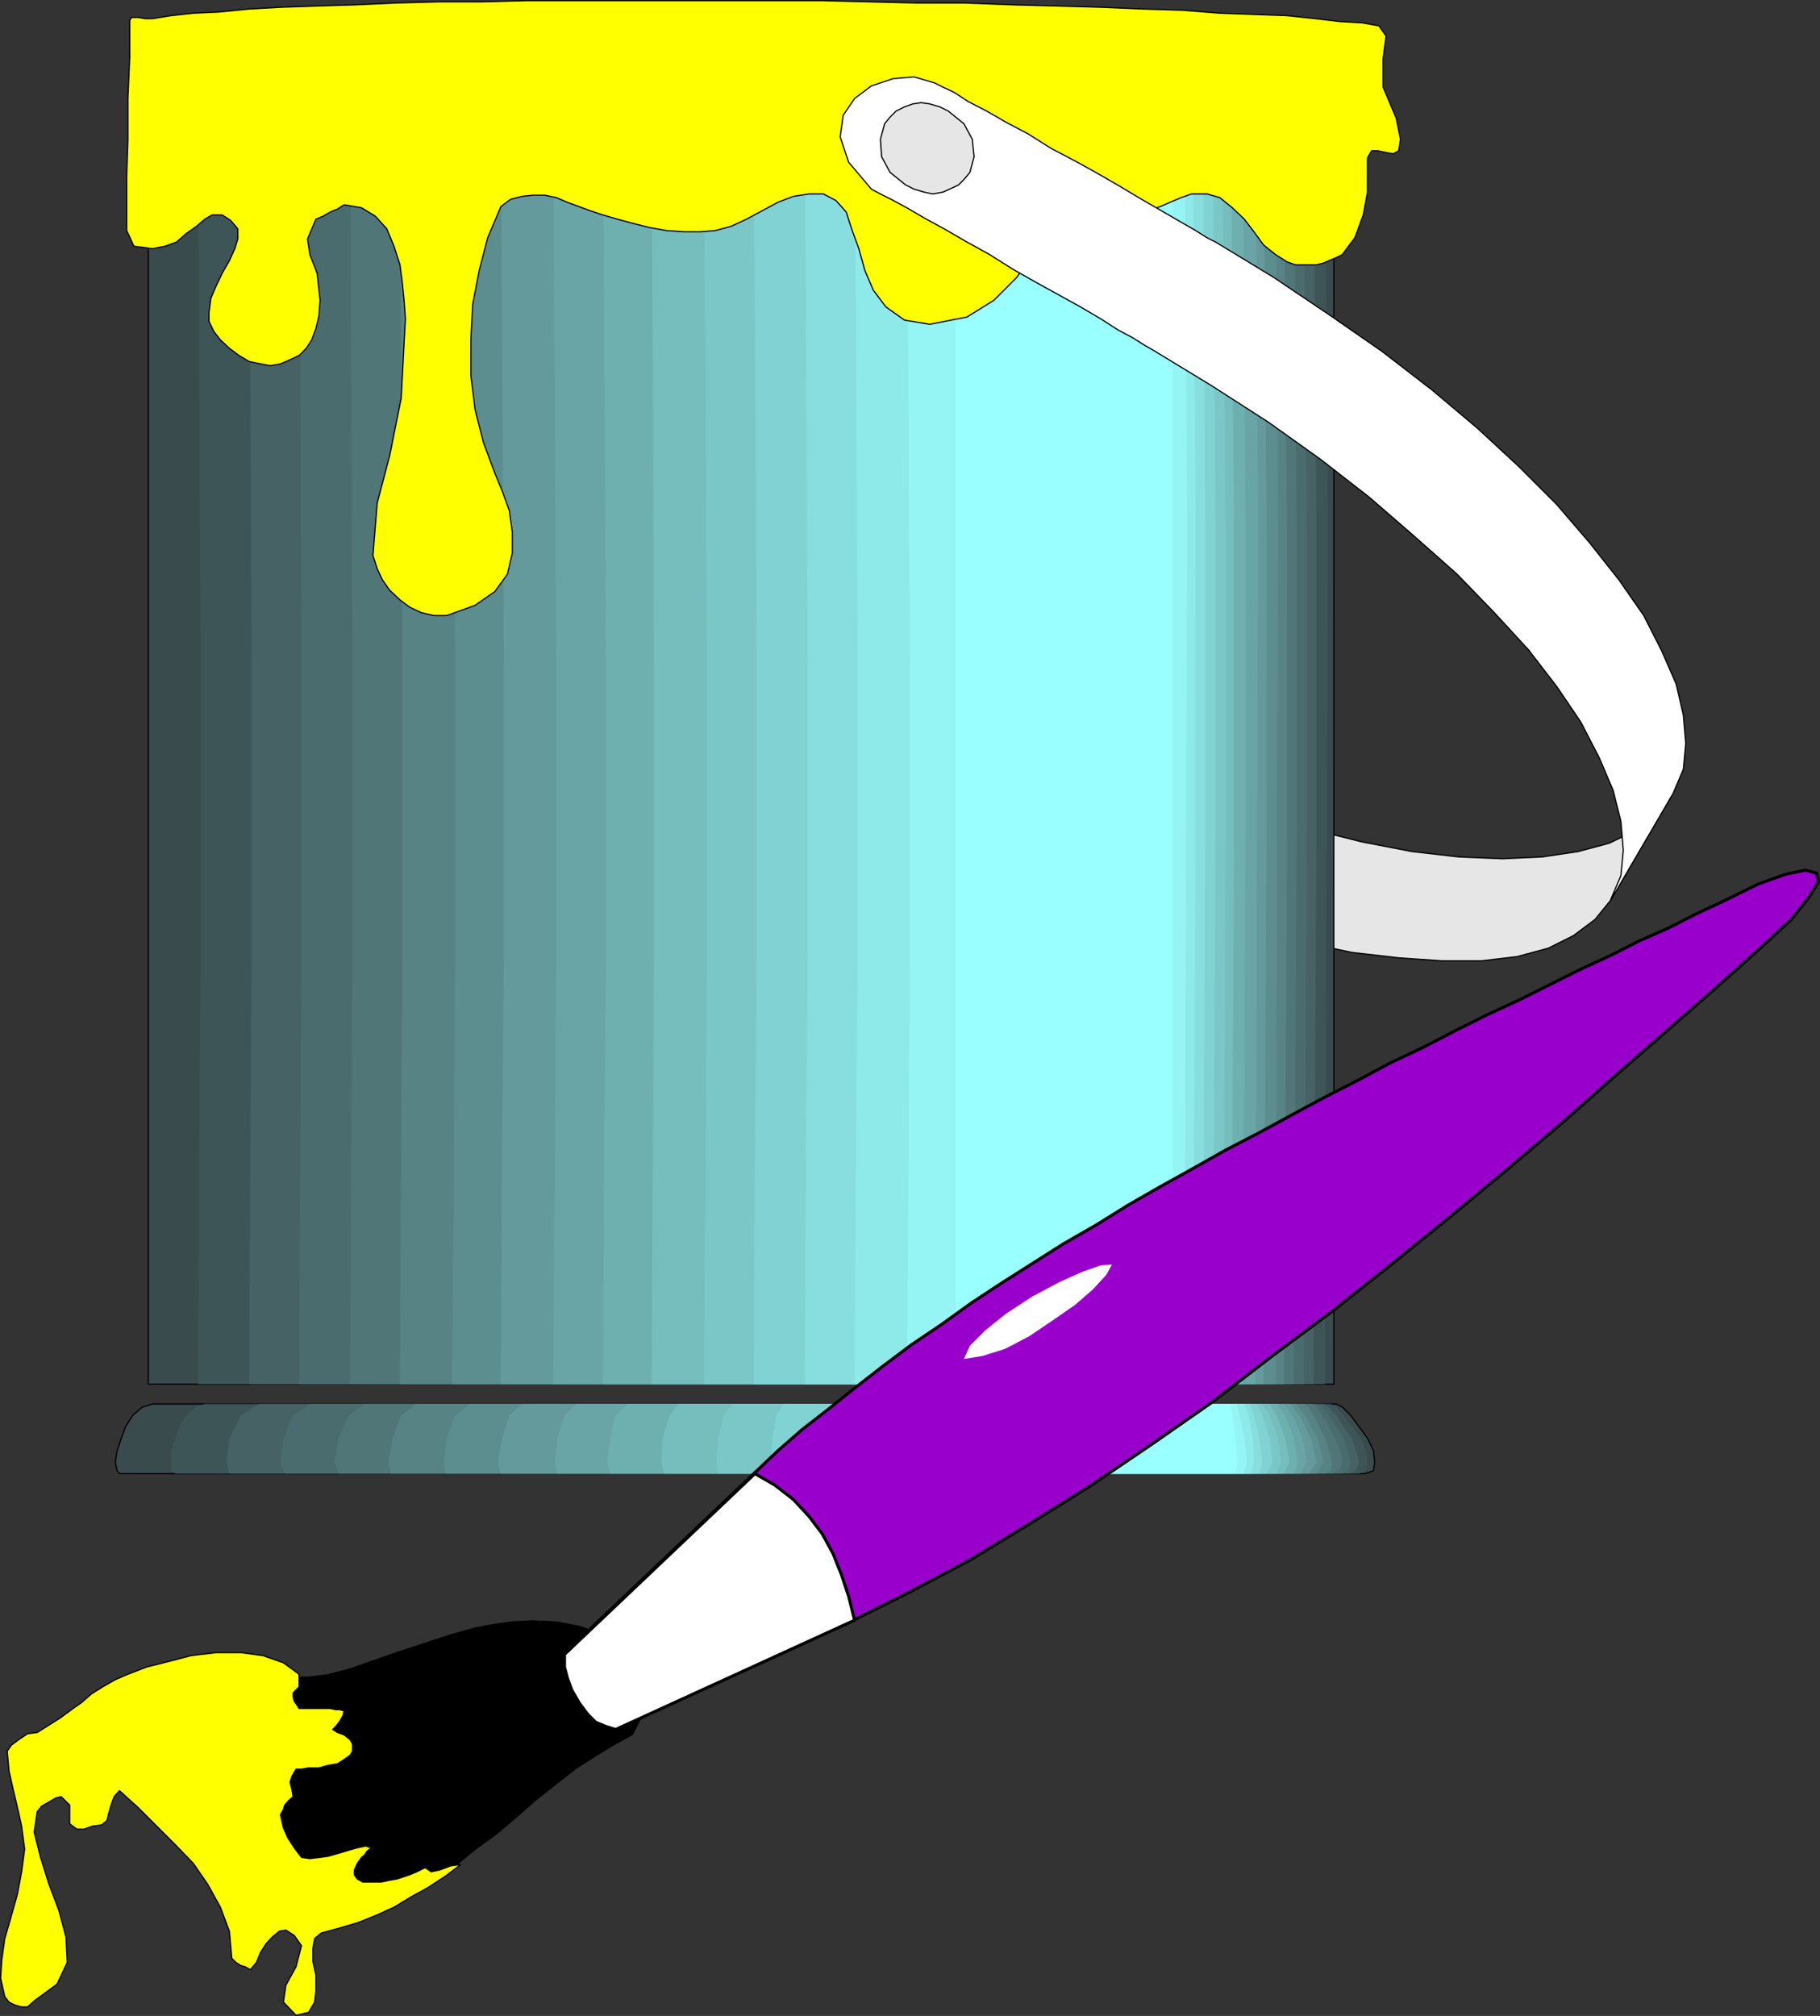 <?xml version="1.0" encoding="UTF-8" standalone="no"?>
<svg
   version="1.0"
   width="129.574mm"
   height="143.512mm"
   id="svg52"
   sodipodi:docname="Paintbrush &amp; Can 02.wmf"
   xmlns:inkscape="http://www.inkscape.org/namespaces/inkscape"
   xmlns:sodipodi="http://sodipodi.sourceforge.net/DTD/sodipodi-0.dtd"
   xmlns="http://www.w3.org/2000/svg"
   xmlns:svg="http://www.w3.org/2000/svg">
  <rect width="100%" height="100%" fill="#333333" stroke="none"/>
  <sodipodi:namedview
     id="namedview52"
     pagecolor="#ffffff"
     bordercolor="#000000"
     borderopacity="0.25"
     inkscape:showpageshadow="2"
     inkscape:pageopacity="0.0"
     inkscape:pagecheckerboard="0"
     inkscape:deskcolor="#d1d1d1"
     inkscape:document-units="mm" />
  <defs
     id="defs1">
    <pattern
       id="WMFhbasepattern"
       patternUnits="userSpaceOnUse"
       width="6"
       height="6"
       x="0"
       y="0" />
  </defs>
  <path
     style="fill:#e6e6e6;fill-opacity:1;fill-rule:evenodd;stroke:none"
     d="m 219.614,193.567 2.747,1.939 3.07,1.939 2.909,1.777 3.07,1.939 3.07,1.939 3.07,2.262 3.07,1.616 3.07,1.939 15.998,8.725 16.16,8.402 15.675,7.271 15.675,6.463 14.867,5.332 14.544,4.686 14.221,3.716 12.928,2.747 12.605,1.454 11.635,0.808 h 10.666 l 9.534,-1.131 8.403,-2.262 6.787,-3.393 5.818,-4.363 4.202,-5.17 16.806,-28.76 -4.202,5.332 -5.656,4.524 -7.272,3.555 -8.403,2.262 -9.696,1.454 -10.666,0.485 -11.797,-0.485 -12.605,-1.454 -13.413,-2.585 -14.221,-3.555 -14.544,-4.201 -15.19,-5.332 -15.675,-6.14 -16.16,-7.271 -15.998,-8.079 -15.998,-8.725 -3.232,-1.939 -2.909,-1.939 -3.07,-1.939 -3.07,-1.777 -3.07,-1.939 -3.07,-2.262 -3.07,-1.939 -2.747,-1.939 -14.867,26.014 z"
     id="path1" />
  <path
     style="fill:none;stroke:#000000;stroke-width:0.323px;stroke-linecap:round;stroke-linejoin:round;stroke-miterlimit:4;stroke-dasharray:none;stroke-opacity:1"
     d="m 219.614,193.567 2.747,1.939 3.07,1.939 2.909,1.777 3.07,1.939 3.07,1.939 3.07,2.262 3.07,1.616 3.07,1.939 15.998,8.725 16.16,8.402 15.675,7.271 15.675,6.463 14.867,5.332 14.544,4.686 14.221,3.716 12.928,2.747 12.605,1.454 11.635,0.808 h 10.666 l 9.534,-1.131 8.403,-2.262 6.787,-3.393 5.818,-4.363 4.202,-5.17 16.806,-28.76 -4.202,5.332 -5.656,4.524 -7.272,3.555 -8.403,2.262 -9.696,1.454 -10.666,0.485 -11.797,-0.485 -12.605,-1.454 -13.413,-2.585 -14.221,-3.555 -14.544,-4.201 -15.19,-5.332 -15.675,-6.14 -16.16,-7.271 -15.998,-8.079 -15.998,-8.725 -3.232,-1.939 -2.909,-1.939 -3.07,-1.939 -3.07,-1.777 -3.07,-1.939 -3.07,-2.262 -3.07,-1.939 -2.747,-1.939 -14.867,26.014 v 0"
     id="path2" />
  <path
     style="fill:#394b4d;fill-opacity:1;fill-rule:evenodd;stroke:none"
     d="M 358.752,372.43 H 39.915 V 28.276 H 358.913 v 344.154 0 z"
     id="path3" />
  <path
     style="fill:none;stroke:#000000;stroke-width:0.323px;stroke-linecap:round;stroke-linejoin:round;stroke-miterlimit:4;stroke-dasharray:none;stroke-opacity:1"
     d="M 358.752,372.43 H 39.915 V 28.276 H 358.913 v 344.154 0"
     id="path4" />
  <path
     style="fill:#3e5557;fill-opacity:1;fill-rule:evenodd;stroke:none"
     d="m 53.328,28.276 h 9.05 8.403 7.757 7.272 6.787 6.141 6.141 5.656 5.494 5.333 5.333 5.333 5.333 5.818 5.656 6.141 6.464 6.949 7.595 8.08 8.726 10.019 10.342 10.989 12.766 13.251 14.544 15.675 16.968 18.261 19.554 21.331 l 0.485,64.63 0.323,50.25 -0.323,78.687 -0.485,150.588 h -9.211 -7.918 -8.08 -6.949 -6.787 -6.141 -5.656 -5.818 -5.333 -5.333 -5.01 -5.333 -5.333 -5.818 -5.656 -6.141 -6.464 -6.949 -7.595 -8.08 -9.211 -9.534 H 197.798 186.325 174.205 160.792 145.763 130.088 112.958 94.536 74.659 53.328 l 0.323,-64.63 0.323,-50.088 v -78.687 z"
     id="path5" />
  <path
     style="fill:#466264;fill-opacity:1;fill-rule:evenodd;stroke:none"
     d="m 67.064,28.276 h 8.726 8.08 7.272 6.949 5.979 6.141 5.818 5.333 4.848 5.494 4.848 5.01 5.01 5.333 5.333 6.141 6.141 6.464 6.949 8.08 7.918 9.211 9.858 10.827 11.474 12.605 13.736 15.029 15.998 17.13 18.746 19.877 l 0.485,64.63 0.323,50.25 v 78.687 l -0.808,150.588 h -8.403 -7.918 -7.272 -6.626 -6.464 -5.656 -5.333 -5.494 -5.333 -4.848 -4.686 -5.01 -5.333 -5.01 -5.656 -5.656 -6.141 -6.626 -7.272 -7.595 -8.403 -9.211 -9.534 -11.15 -11.474 -12.928 -13.736 -15.029 -15.998 -17.614 -18.746 -20.2 l 0.323,-64.63 0.323,-50.088 v -78.687 z"
     id="path6" />
  <path
     style="fill:#4b6c6e;fill-opacity:1;fill-rule:evenodd;stroke:none"
     d="m 80.477,28.276 h 7.918 7.757 6.787 6.626 5.979 5.818 5.333 5.01 4.848 4.686 5.01 4.525 5.01 5.01 4.848 5.818 5.656 6.141 6.949 7.272 7.595 8.888 9.05 10.019 10.989 11.958 12.928 13.898 15.19 16.483 17.614 18.746 l 0.323,64.63 0.485,50.25 v 78.687 l -0.808,150.588 h -8.08 -7.272 -6.787 -6.626 -5.656 -5.818 -4.848 -5.01 -5.01 -4.525 -4.686 -4.848 -4.686 -5.01 -5.333 -5.333 -5.818 -5.979 -6.949 -7.272 -7.918 -8.565 -9.534 -9.858 H 188.264 176.467 163.054 149.318 133.966 117.483 99.545 80.477 l 0.323,-64.63 0.323,-50.088 v -78.687 z"
     id="path7" />
  <path
     style="fill:#507678;fill-opacity:1;fill-rule:evenodd;stroke:none"
     d="m 94.213,28.276 h 7.595 6.949 6.464 6.141 5.818 5.171 5.01 4.686 4.525 4.686 4.04 4.686 4.525 4.686 5.01 4.848 5.333 6.141 6.141 6.949 7.11 8.565 8.403 9.534 10.342 11.474 11.797 13.413 14.221 15.19 16.483 17.938 l 0.485,64.63 0.323,50.25 v 78.687 l -0.808,150.588 h -7.595 -6.949 -6.464 -5.656 -5.818 -5.01 -4.848 -4.686 -4.525 -4.202 -4.525 -4.363 -4.525 -4.525 -5.01 -5.01 -5.333 -6.141 -6.141 -6.949 -7.595 -8.08 -8.726 -9.534 -10.342 -11.15 -12.12 -13.413 -14.544 -15.352 -16.806 -17.938 l 0.323,-64.63 0.323,-50.088 v -78.687 z"
     id="path8" />
  <path
     style="fill:#588385;fill-opacity:1;fill-rule:evenodd;stroke:none"
     d="m 107.625,28.276 h 13.736 11.797 10.342 9.211 8.403 8.403 8.403 9.534 10.827 12.12 14.544 16.806 20.362 23.755 27.472 32.158 l 0.323,64.63 0.485,50.25 v 78.687 l -0.808,150.588 h -13.413 -11.797 -10.019 -8.726 -8.565 -7.918 -8.888 -9.05 -10.827 -12.282 -14.382 -17.291 -20.2 -24.24 -27.795 -32.482 l 0.323,-64.63 0.323,-50.088 v -78.687 l -0.646,-150.749 z"
     id="path9" />
  <path
     style="fill:#5c8d8f;fill-opacity:1;fill-rule:evenodd;stroke:none"
     d="m 121.685,28.276 h 13.09 10.666 9.534 8.726 7.757 7.918 7.757 8.888 9.858 11.474 13.413 15.998 18.746 21.816 26.018 29.896 l 0.323,64.63 0.323,50.25 -0.323,78.687 -0.323,150.588 h -12.605 -10.827 -9.534 -8.08 -8.08 -7.595 -8.08 -8.726 -9.534 -11.797 -13.413 -16.16 -18.746 -22.139 -26.018 -30.219 l 0.485,-64.63 0.323,-50.088 v -78.687 z"
     id="path10" />
  <path
     style="fill:#649a9c;fill-opacity:1;fill-rule:evenodd;stroke:none"
     d="m 134.774,28.276 h 11.797 10.342 8.726 8.08 7.272 7.272 7.757 7.918 9.211 10.342 12.605 14.544 17.614 20.2 24.078 27.472 l 0.485,64.63 0.323,50.25 v 78.687 l -0.808,150.588 h -11.797 -10.019 -8.242 -7.757 -7.272 -7.11 -7.434 -7.918 -9.211 -10.666 -12.766 -14.382 -17.614 -20.685 -24.563 -27.795 l 0.323,-64.63 0.485,-50.088 v -78.687 z"
     id="path11" />
  <path
     style="fill:#69a4a6;fill-opacity:1;fill-rule:evenodd;stroke:none"
     d="m 148.833,28.276 h 11.15 9.211 7.918 7.272 6.949 6.464 6.949 7.272 8.403 9.858 11.474 13.413 15.998 19.23 21.816 25.533 l 0.485,64.63 0.323,50.25 -0.323,78.687 -0.485,150.588 h -10.666 -9.211 -7.918 -7.434 -6.302 -6.949 -6.464 -7.757 -8.403 -9.534 -11.474 -13.736 -16.16 -19.069 -22.139 -25.694 l 0.485,-64.63 0.323,-50.088 v -78.687 z"
     id="path12" />
  <path
     style="fill:#6eb0b0;fill-opacity:1;fill-rule:evenodd;stroke:none"
     d="m 162.246,28.276 h 10.019 8.403 7.595 6.464 6.141 6.141 6.464 6.949 7.595 8.888 10.181 12.605 14.706 16.806 19.877 23.27 l 0.485,64.63 0.323,50.25 v 78.687 l -0.808,150.588 h -10.019 -7.918 -7.272 -6.626 -5.979 -5.818 -6.141 -6.787 -7.757 -9.05 -10.342 -12.605 -14.544 -17.291 -20.2 -23.755 l 0.323,-64.63 0.485,-50.088 v -78.687 l -0.808,-150.749 z"
     id="path13" />
  <path
     style="fill:#76bdbd;fill-opacity:1;fill-rule:evenodd;stroke:none"
     d="m 175.174,28.276 h 9.211 8.08 6.464 6.141 5.656 5.494 5.656 6.141 7.272 8.08 9.211 10.989 13.413 15.352 17.938 21.008 l 0.323,64.63 0.485,50.25 v 78.687 l -0.808,150.588 h -8.726 -7.757 -6.141 -6.141 -5.171 -5.494 -5.333 -6.141 -6.787 -8.08 -9.534 -11.474 -13.413 -15.675 -18.746 -21.331 l 0.323,-64.63 0.323,-50.088 v -78.687 L 175.336,28.276 v 0 z"
     id="path14" />
  <path
     style="fill:#7bc7c7;fill-opacity:1;fill-rule:evenodd;stroke:none"
     d="m 189.395,28.276 h 8.08 6.787 6.141 5.333 5.01 5.01 5.01 5.656 6.141 7.272 8.403 10.019 11.797 13.736 16.483 18.746 l 0.323,64.63 0.485,50.25 v 78.687 l -0.808,150.588 h -8.08 -6.464 -6.141 -4.848 -5.01 -5.01 -5.01 -5.333 -6.141 -7.272 -8.403 -10.342 -11.797 -14.221 -16.483 -19.069 l 0.485,-64.63 0.323,-50.088 v -78.687 z"
     id="path15" />
  <path
     style="fill:#81d2d2;fill-opacity:1;fill-rule:evenodd;stroke:none"
     d="m 202.808,28.276 h 7.272 6.141 5.333 4.848 4.363 4.525 4.525 4.686 5.656 6.626 7.272 8.726 10.342 12.282 14.544 16.322 l 0.485,64.63 0.323,50.25 v 78.687 l -0.808,150.588 h -6.787 -5.818 -5.333 -4.202 -4.525 -4.202 -4.202 -5.01 -5.333 -6.464 -7.757 -9.211 -10.342 -12.605 -14.382 -17.291 l 0.323,-64.63 0.485,-50.088 v -78.687 l -0.808,-150.749 z"
     id="path16" />
  <path
     style="fill:#88dede;fill-opacity:1;fill-rule:evenodd;stroke:none"
     d="m 216.544,28.276 h 6.141 5.333 4.686 4.202 3.717 3.878 3.878 4.202 4.848 5.333 6.626 7.595 9.211 10.666 12.282 14.544 l 0.323,64.63 0.323,50.25 v 78.687 l -0.646,150.588 h -6.141 -5.01 -4.525 -3.878 -3.878 -3.394 -3.878 -4.202 -4.848 -5.494 -6.464 -7.918 -9.211 -10.827 -12.605 -14.867 l 0.323,-64.63 0.485,-50.088 v -78.687 z"
     id="path17" />
  <path
     style="fill:#8ee9e9;fill-opacity:1;fill-rule:evenodd;stroke:none"
     d="m 229.957,28.276 h 5.333 4.525 4.202 3.555 3.394 3.07 3.394 3.878 3.878 4.525 5.656 6.626 7.272 9.211 10.181 12.282 l 0.485,64.63 0.323,50.25 v 78.687 l -0.808,150.588 h -5.01 -4.04 -3.878 -3.555 -2.909 -3.07 -3.555 -3.394 -4.202 -4.525 -5.818 -6.464 -8.08 -9.211 -10.666 -12.605 l 0.323,-64.63 0.485,-50.088 v -78.687 l -0.808,-150.749 z"
     id="path18" />
  <path
     style="fill:#95f5f5;fill-opacity:1;fill-rule:evenodd;stroke:none"
     d="m 244.016,28.276 h 4.363 3.717 3.394 2.747 2.747 2.586 2.747 3.07 3.394 3.878 4.525 5.333 6.141 7.272 8.726 10.019 l 0.485,64.63 0.323,50.25 -0.323,78.687 -0.485,150.588 h -4.202 -3.394 -3.07 -2.747 -2.747 -2.586 -2.262 -3.07 -3.394 -3.878 -4.525 -5.494 -6.464 -7.595 -8.888 -10.342 l 0.485,-64.63 0.323,-50.088 v -78.687 z"
     id="path19" />
  <path
     style="fill:#99ffff;fill-opacity:1;fill-rule:evenodd;stroke:none"
     d="M 315.604,373.238 H 257.105 V 28.276 h 58.499 V 373.238 Z"
     id="path20" />
  <path
     style="fill:#394b4d;fill-opacity:1;fill-rule:evenodd;stroke:none"
     d="M 41.046,377.762 H 359.56 l 1.616,0.808 2.262,2.262 2.262,3.07 2.262,3.07 1.616,3.393 0.323,3.07 -0.323,2.262 -2.262,0.808 H 32.158 l -0.646,-0.808 -0.485,-2.262 0.485,-3.07 1.131,-3.393 1.131,-3.07 1.939,-3.07 2.586,-2.262 z"
     id="path21" />
  <path
     style="fill:none;stroke:#000000;stroke-width:0.323px;stroke-linecap:round;stroke-linejoin:round;stroke-miterlimit:4;stroke-dasharray:none;stroke-opacity:1"
     d="M 41.046,377.762 H 359.56 l 1.616,0.808 2.262,2.262 2.262,3.07 2.262,3.07 1.616,3.393 0.323,3.07 -0.323,2.262 -2.262,0.808 H 32.158 l -0.646,-0.808 -0.485,-2.262 0.485,-3.07 1.131,-3.393 1.131,-3.07 1.939,-3.07 2.586,-2.262 2.747,-0.808 v 0"
     id="path22" />
  <path
     style="fill:#3e5557;fill-opacity:1;fill-rule:evenodd;stroke:none"
     d="m 55.106,377.762 h 9.211 8.403 7.757 7.11 6.949 6.141 6.141 5.656 5.494 5.333 5.333 5.333 5.333 5.818 5.656 6.141 6.464 7.272 7.272 8.403 8.726 9.696 10.342 10.989 12.605 13.09 14.544 15.675 16.806 18.422 19.877 21.008 l 1.454,0.808 1.939,2.262 2.262,3.07 2.424,3.07 1.454,3.393 0.323,3.07 -0.323,2.262 -1.939,0.808 h -9.534 -8.888 -7.918 -7.757 -6.787 -6.626 -5.979 -6.141 -5.333 -5.818 -5.333 -5.656 -5.818 -5.656 -6.141 -6.626 -6.787 -7.272 -7.595 -8.888 -9.05 H 209.757 198.929 186.648 173.72 159.984 144.309 127.825 109.888 90.334 69.65 47.187 l -1.131,-0.808 v -2.262 -3.07 l 1.131,-3.393 1.131,-3.07 1.778,-3.07 2.424,-2.262 z"
     id="path23" />
  <path
     style="fill:#466264;fill-opacity:1;fill-rule:evenodd;stroke:none"
     d="m 69.65,377.762 h 8.888 7.595 7.757 6.787 6.141 6.141 5.333 5.656 5.01 5.01 5.01 5.333 5.01 5.333 5.333 6.141 6.141 6.464 7.272 7.595 8.403 8.726 10.019 10.666 11.635 12.443 13.898 14.867 15.998 17.291 18.746 19.877 l 1.454,0.808 1.939,2.262 1.939,3.07 2.262,3.07 1.131,3.393 0.808,3.07 -0.808,2.262 -1.939,0.808 h -8.726 -8.403 -7.595 -6.949 -6.464 -6.141 -6.141 -5.333 -5.333 -5.333 -5.01 -5.333 -5.333 -5.494 -5.656 -6.141 -6.464 -6.949 -7.595 -8.08 -8.726 -9.534 H 205.878 194.405 182.123 168.71 154.166 138.168 121.361 102.939 83.062 61.731 l -0.808,-3.07 0.808,-6.463 3.07,-6.14 z"
     id="path24" />
  <path
     style="fill:#4b6c6e;fill-opacity:1;fill-rule:evenodd;stroke:none"
     d="m 83.386,377.762 h 8.08 7.757 6.787 6.464 6.141 5.818 5.333 5.01 4.848 4.686 5.01 4.525 5.01 4.848 5.01 5.818 5.656 6.141 6.949 7.272 7.918 8.403 9.211 10.342 10.666 12.282 12.605 14.221 15.352 15.998 17.614 19.069 l 1.454,0.808 1.939,2.262 1.939,3.07 1.939,3.07 1.131,3.393 0.808,3.07 -0.485,2.262 -1.778,0.808 h -8.403 -8.08 -7.272 -6.464 -6.141 -6.141 -5.333 -5.333 -5.01 -5.01 -5.01 -4.848 -5.01 -5.333 -5.333 -5.818 -6.141 -6.464 -6.949 -7.595 -8.403 -9.211 -9.534 H 201.677 189.88 177.113 163.377 148.833 132.835 115.221 96.798 76.598 l -1.131,-3.07 0.808,-6.463 2.586,-6.14 z"
     id="path25" />
  <path
     style="fill:#507678;fill-opacity:1;fill-rule:evenodd;stroke:none"
     d="m 98.091,377.762 h 7.595 7.272 6.464 5.818 5.656 5.333 5.01 5.01 4.525 4.202 4.525 4.686 4.525 4.686 4.848 5.01 5.818 5.656 6.464 6.949 7.272 8.08 8.726 9.534 10.342 11.474 11.797 13.413 14.221 15.675 16.483 17.938 l 1.131,0.808 1.454,2.262 1.939,3.07 1.616,3.07 1.454,3.393 0.485,3.07 -0.808,2.262 -1.939,0.808 h -7.918 -7.272 -6.949 -6.141 -5.818 -5.171 -5.494 -5.01 -4.525 -4.525 -4.686 -4.525 -5.01 -4.525 -5.494 -5.333 -5.656 -6.141 -6.464 -7.272 -7.595 -8.888 -9.211 -9.858 -11.15 -11.797 -13.09 -13.736 -15.352 -15.998 -17.614 -19.069 l -1.131,-3.07 1.131,-6.463 2.747,-6.14 z"
     id="path26" />
  <path
     style="fill:#588385;fill-opacity:1;fill-rule:evenodd;stroke:none"
     d="m 111.827,377.762 h 13.736 11.797 10.342 9.211 8.726 8.565 8.403 9.534 10.666 12.282 14.544 17.13 20.362 23.594 27.957 32.158 l 1.131,0.808 1.454,2.262 1.616,3.07 1.454,3.07 1.131,3.393 0.808,3.07 -0.323,2.262 -1.616,0.808 h -7.595 -6.949 -5.979 -6.141 -5.494 -5.171 -4.686 -4.525 -4.686 -4.202 -4.525 -4.202 -4.525 -4.686 -4.686 -4.848 -5.818 -5.656 -6.141 -6.949 -7.272 -7.918 -8.403 -9.696 -10.181 -11.15 -12.282 -12.928 -14.221 -15.352 -16.806 -17.614 l -0.646,-3.07 1.131,-6.463 2.262,-6.14 z"
     id="path27" />
  <path
     style="fill:#5c8d8f;fill-opacity:1;fill-rule:evenodd;stroke:none"
     d="m 126.209,377.762 h 13.09 11.15 9.534 8.403 8.08 7.595 8.08 8.726 9.858 11.958 13.413 15.998 18.746 22.139 25.694 30.219 l 2.262,3.07 3.394,6.14 1.616,6.463 -1.939,3.07 h -13.413 -11.474 -9.858 -8.888 -8.403 -8.08 -8.242 -9.211 -10.342 -12.282 -14.221 -17.13 -19.877 -23.432 -27.472 -31.997 l -0.485,-3.07 0.808,-6.463 2.262,-6.14 z"
     id="path28" />
  <path
     style="fill:#649a9c;fill-opacity:1;fill-rule:evenodd;stroke:none"
     d="m 140.43,377.762 h 11.797 10.342 9.211 8.08 7.272 7.272 7.595 8.08 9.534 10.666 12.282 14.867 17.614 20.362 24.078 27.795 l 2.424,3.07 3.07,6.14 1.454,6.463 -1.939,3.07 h -12.282 -10.666 -9.05 -8.08 -7.757 -7.595 -7.595 -8.888 -9.534 -11.474 -12.928 -15.675 -18.746 -21.816 -25.694 -29.734 l -0.808,-3.07 1.131,-6.463 1.939,-6.14 z"
     id="path29" />
  <path
     style="fill:#69a4a6;fill-opacity:1;fill-rule:evenodd;stroke:none"
     d="m 154.974,377.762 h 11.15 9.534 8.08 7.272 6.787 6.949 6.949 7.595 8.403 9.858 11.474 13.736 16.16 18.746 22.139 25.694 l 2.262,3.07 2.747,6.14 1.131,6.463 -1.616,3.07 h -11.474 -9.534 -8.403 -7.595 -7.272 -6.949 -6.949 -7.918 -8.888 -10.342 -12.12 -14.544 -17.291 -19.877 -23.755 -27.149 l -0.646,-3.07 0.646,-6.463 1.939,-6.14 3.07,-3.07 z"
     id="path30" />
  <path
     style="fill:#6eb0b0;fill-opacity:1;fill-rule:evenodd;stroke:none"
     d="m 168.71,377.762 h 10.019 8.726 7.595 6.626 6.464 6.141 6.141 7.272 7.595 9.211 10.342 12.605 14.867 17.291 20.2 23.755 l 2.262,3.07 2.262,6.14 1.131,6.463 -1.131,3.07 h -10.666 -8.726 -8.08 -6.949 -6.464 -6.464 -6.626 -7.272 -7.918 -9.534 -11.15 -13.413 -15.675 -18.422 -21.654 -24.886 l -0.808,-3.07 0.808,-6.463 1.454,-6.14 3.07,-3.07 z"
     id="path31" />
  <path
     style="fill:#76bdbd;fill-opacity:1;fill-rule:evenodd;stroke:none"
     d="m 182.608,377.762 h 9.05 8.08 6.949 5.979 5.818 5.656 5.818 6.464 6.949 8.403 9.534 11.474 13.413 15.675 18.422 21.331 l 1.939,3.07 2.262,6.14 1.131,6.463 -1.454,3.07 h -9.534 -8.08 -6.949 -6.464 -5.818 -5.656 -6.141 -6.464 -7.272 -8.726 -10.019 -12.282 -14.059 -16.806 -19.554 -22.947 l -0.808,-3.07 0.323,-6.463 1.939,-6.14 z"
     id="path32" />
  <path
     style="fill:#7bc7c7;fill-opacity:1;fill-rule:evenodd;stroke:none"
     d="m 196.99,377.762 h 8.565 6.787 6.141 5.656 5.01 5.01 5.333 5.818 6.141 7.595 8.403 10.342 12.282 14.059 16.483 19.069 l 1.939,3.07 2.262,6.14 0.808,6.463 -1.131,3.07 h -8.726 -7.272 -6.626 -5.333 -5.333 -5.333 -5.333 -5.818 -6.949 -7.595 -9.211 -10.666 -12.928 -15.029 -17.453 -20.685 l -0.485,-3.07 0.485,-6.463 1.454,-6.14 z"
     id="path33" />
  <path
     style="fill:#81d2d2;fill-opacity:1;fill-rule:evenodd;stroke:none"
     d="m 210.726,377.762 h 7.272 6.626 5.333 5.01 4.848 4.202 5.01 5.01 5.656 6.626 7.595 9.211 10.666 12.605 14.544 17.291 l 1.454,3.07 1.939,6.14 0.808,6.463 -1.616,3.07 h -7.595 -6.141 -5.656 -5.01 -4.525 -4.686 -4.686 -5.171 -5.818 -7.272 -8.08 -9.534 -11.474 -13.413 -15.675 -18.261 l -0.485,-3.07 0.485,-6.463 1.131,-6.14 z"
     id="path34" />
  <path
     style="fill:#88dede;fill-opacity:1;fill-rule:evenodd;stroke:none"
     d="m 225.27,377.762 h 6.626 5.333 4.848 4.363 4.202 3.717 4.363 4.04 5.01 5.818 6.787 8.08 9.211 10.989 12.766 14.867 l 1.131,3.07 1.454,6.14 0.808,6.463 -0.808,3.07 h -6.464 -5.656 -5.01 -4.525 -3.878 -4.202 -4.202 -4.686 -4.848 -6.141 -7.272 -8.403 -10.019 -11.474 -13.736 -15.998 l -0.485,-3.07 0.808,-6.463 1.131,-6.14 1.616,-3.07 v 0 z"
     id="path35" />
  <path
     style="fill:#8ee9e9;fill-opacity:1;fill-rule:evenodd;stroke:none"
     d="m 239.491,377.762 h 5.818 4.525 4.202 3.394 3.878 3.07 3.394 3.878 4.525 4.686 5.979 6.626 8.08 9.534 10.989 12.766 l 1.131,3.07 1.131,6.14 0.323,6.463 -0.808,3.07 h -5.656 -4.686 -4.202 -3.878 -3.394 -3.394 -3.394 -4.202 -4.202 -5.494 -5.656 -7.272 -8.403 -10.019 -11.797 -13.413 l -0.323,-3.07 0.323,-6.463 0.808,-6.14 z"
     id="path36" />
  <path
     style="fill:#95f5f5;fill-opacity:1;fill-rule:evenodd;stroke:none"
     d="m 254.035,377.762 h 4.686 3.717 3.394 3.07 3.07 2.747 2.586 3.555 3.394 4.202 4.525 5.818 6.464 8.08 8.726 10.827 l 0.646,3.07 1.293,6.14 0.646,6.463 -0.646,3.07 h -4.686 -4.202 -3.394 -3.07 -2.747 -3.07 -2.586 -3.555 -3.394 -4.525 -5.01 -6.141 -6.787 -8.565 -9.534 -11.474 l -0.323,-3.07 0.323,-6.463 0.808,-6.14 1.131,-3.07 z"
     id="path37" />
  <path
     style="fill:#99ffff;fill-opacity:1;fill-rule:evenodd;stroke:none"
     d="m 268.256,377.762 h 62.701 l 0.646,3.07 0.808,6.14 0.485,6.463 -0.485,3.07 H 266.317 v -3.07 l 0.323,-6.463 0.485,-6.14 1.131,-3.07 z"
     id="path38" />
  <path
     style="fill:#ffff00;fill-opacity:1;fill-rule:evenodd;stroke:none"
     d="M 34.906,5.494 V 15.35 L 34.421,26.498 v 10.987 l -0.323,10.018 v 8.079 6.463 l 1.939,4.201 5.01,0.646 3.394,-0.646 3.07,-1.131 2.586,-2.262 2.747,-1.939 2.262,-1.939 1.939,-1.131 h 2.747 l 2.262,1.454 1.939,2.262 v 2.747 l -0.808,2.585 -1.454,3.231 -1.939,3.393 -1.616,3.393 -1.454,3.393 -0.485,3.878 v 2.262 l 1.293,2.747 1.778,2.262 2.424,2.262 2.586,1.939 2.747,1.616 3.07,0.646 2.586,0.485 2.747,-0.485 2.586,-1.131 2.424,-1.131 1.939,-1.939 1.454,-2.262 1.131,-3.07 0.808,-3.393 0.323,-4.201 -0.808,-7.271 -1.939,-5.009 -0.646,-4.201 2.262,-5.332 1.939,-0.808 1.939,-1.131 1.939,-0.808 1.778,-1.131 4.686,0.808 3.717,2.262 3.07,3.393 1.939,4.686 1.616,5.009 0.646,5.009 0.485,4.847 0.323,4.686 -1.131,21.328 -3.07,15.35 -3.394,12.926 -1.131,14.057 1.131,3.555 1.454,3.07 1.939,2.747 2.747,2.585 2.586,1.939 3.07,1.454 3.394,0.808 h 3.555 l 7.595,-2.747 5.333,-3.716 3.394,-4.686 1.293,-5.655 v -5.655 l -0.808,-5.817 -1.939,-5.332 -1.939,-4.686 -3.07,-8.24 -2.262,-8.887 -1.131,-9.21 v -9.533 l 0.485,-9.533 1.778,-9.21 2.262,-8.725 3.555,-8.402 2.586,-1.939 3.07,-0.808 3.07,-0.323 h 3.07 l 3.07,0.646 3.07,1.293 3.07,1.131 3.07,1.131 3.394,1.131 3.878,1.131 4.202,1.131 4.525,1.131 4.525,0.808 4.686,0.323 h 4.525 l 3.878,-0.323 4.202,-1.131 4.202,-1.939 4.202,-2.262 4.202,-2.262 4.202,-1.616 4.202,-0.646 h 3.878 l 3.394,1.777 2.747,3.07 1.454,4.524 1.939,5.332 1.616,5.817 2.262,5.332 3.394,4.524 5.01,3.555 6.787,1.131 10.019,-1.939 7.272,-4.524 6.141,-6.14 4.525,-6.786 3.878,-6.948 3.394,-5.009 3.878,-2.747 4.525,0.808 4.686,2.262 3.717,0.808 3.878,0.323 3.07,-0.646 3.07,-1.131 2.586,-1.131 3.07,-1.293 2.747,-0.969 h 4.202 l 3.394,0.969 3.394,2.747 3.232,3.07 2.586,3.393 2.586,3.555 3.232,2.585 3.07,1.939 2.262,0.808 h 1.939 1.778 1.939 l 1.939,-0.485 1.454,-0.646 1.939,-0.808 1.616,-0.808 3.394,-4.524 2.262,-6.14 1.131,-6.14 v -5.332 -3.878 l 1.131,-1.939 h 1.616 l 2.262,0.485 1.939,0.323 1.454,-0.808 0.485,-3.07 -1.131,-5.655 -3.555,-8.402 v -7.594 l 0.808,-6.14 -1.939,-2.747 -4.525,-0.808 -5.818,-0.323 L 353.904,5.009 346.308,4.201 337.42,3.878 328.209,3.555 318.19,2.747 307.524,2.424 296.212,1.939 284.577,1.616 272.457,1.293 259.691,0.808 H 246.763 L 233.835,0.485 220.745,0.162 H 207.333 193.92 180.669 167.579 154.651 142.046 L 129.765,0.485 H 117.968 L 106.494,0.808 95.829,1.293 85.325,1.616 75.79,1.939 67.064,2.424 58.984,3.232 52.035,3.555 46.056,4.201 41.046,5.009 H 39.107 L 37.168,4.686 H 35.39 Z"
     id="path39" />
  <path
     style="fill:none;stroke:#000000;stroke-width:0.323px;stroke-linecap:round;stroke-linejoin:round;stroke-miterlimit:4;stroke-dasharray:none;stroke-opacity:1"
     d="M 34.906,5.494 V 15.35 L 34.421,26.498 v 10.987 l -0.323,10.018 v 8.079 6.463 l 1.939,4.201 5.01,0.646 3.394,-0.646 3.07,-1.131 2.586,-2.262 2.747,-1.939 2.262,-1.939 1.939,-1.131 h 2.747 l 2.262,1.454 1.939,2.262 v 2.747 l -0.808,2.585 -1.454,3.231 -1.939,3.393 -1.616,3.393 -1.454,3.393 -0.485,3.878 v 2.262 l 1.293,2.747 1.778,2.262 2.424,2.262 2.586,1.939 2.747,1.616 3.07,0.646 2.586,0.485 2.747,-0.485 2.586,-1.131 2.424,-1.131 1.939,-1.939 1.454,-2.262 1.131,-3.07 0.808,-3.393 0.323,-4.201 -0.808,-7.271 -1.939,-5.009 -0.646,-4.201 2.262,-5.332 1.939,-0.808 1.939,-1.131 1.939,-0.808 1.778,-1.131 4.686,0.808 3.717,2.262 3.07,3.393 1.939,4.686 1.616,5.009 0.646,5.009 0.485,4.847 0.323,4.686 -1.131,21.328 -3.07,15.35 -3.394,12.926 -1.131,14.057 1.131,3.555 1.454,3.07 1.939,2.747 2.747,2.585 2.586,1.939 3.07,1.454 3.394,0.808 h 3.555 l 7.595,-2.747 5.333,-3.716 3.394,-4.686 1.293,-5.655 v -5.655 l -0.808,-5.817 -1.939,-5.332 -1.939,-4.686 -3.07,-8.24 -2.262,-8.887 -1.131,-9.21 v -9.533 l 0.485,-9.533 1.778,-9.21 2.262,-8.725 3.555,-8.402 2.586,-1.939 3.07,-0.808 3.07,-0.323 h 3.07 l 3.07,0.646 3.07,1.293 3.07,1.131 3.07,1.131 3.394,1.131 3.878,1.131 4.202,1.131 4.525,1.131 4.525,0.808 4.686,0.323 h 4.525 l 3.878,-0.323 4.202,-1.131 4.202,-1.939 4.202,-2.262 4.202,-2.262 4.202,-1.616 4.202,-0.646 h 3.878 l 3.394,1.777 2.747,3.07 1.454,4.524 1.939,5.332 1.616,5.817 2.262,5.332 3.394,4.524 5.01,3.555 6.787,1.131 10.019,-1.939 7.272,-4.524 6.141,-6.14 4.525,-6.786 3.878,-6.948 3.394,-5.009 3.878,-2.747 4.525,0.808 4.686,2.262 3.717,0.808 3.878,0.323 3.07,-0.646 3.07,-1.131 2.586,-1.131 3.07,-1.293 2.747,-0.969 h 4.202 l 3.394,0.969 3.394,2.747 3.232,3.07 2.586,3.393 2.586,3.555 3.232,2.585 3.07,1.939 2.262,0.808 h 1.939 1.778 1.939 l 1.939,-0.485 1.454,-0.646 1.939,-0.808 1.616,-0.808 3.394,-4.524 2.262,-6.14 1.131,-6.14 v -5.332 -3.878 l 1.131,-1.939 h 1.616 l 2.262,0.485 1.939,0.323 1.454,-0.808 0.485,-3.07 -1.131,-5.655 -3.555,-8.402 v -7.594 l 0.808,-6.14 -1.939,-2.747 -4.525,-0.808 -5.818,-0.323 L 353.904,5.009 346.308,4.201 337.42,3.878 328.209,3.555 318.19,2.747 307.524,2.424 296.212,1.939 284.577,1.616 272.457,1.293 259.691,0.808 H 246.763 L 233.835,0.485 220.745,0.162 H 207.333 193.92 180.669 167.579 154.651 142.046 L 129.765,0.485 H 117.968 L 106.494,0.808 95.829,1.293 85.325,1.616 75.79,1.939 67.064,2.424 58.984,3.232 52.035,3.555 46.056,4.201 41.046,5.009 H 39.107 L 37.168,4.686 H 35.39 l -0.485,0.808 v 0"
     id="path40" />
  <path
     style="fill:#ffffff;fill-opacity:1;fill-rule:evenodd;stroke:none"
     d="m 433.411,242.039 2.747,-6.463 0.646,-6.786 -0.646,-7.756 -2.101,-8.402 -3.717,-8.725 -5.01,-9.694 -6.464,-9.533 -7.595,-9.856 -9.211,-10.018 -10.019,-10.341 -11.474,-10.179 -12.12,-10.502 -13.09,-10.179 -14.059,-10.018 -15.352,-9.856 -15.675,-9.533 -2.262,-1.293 -3.07,-1.939 -4.202,-2.262 -4.525,-2.908 -5.494,-3.231 -6.141,-3.393 -6.141,-3.393 -5.979,-3.393 -6.141,-3.878 -6.141,-3.393 -6.141,-3.555 -5.333,-2.908 -4.686,-2.747 -4.202,-2.262 -2.909,-1.454 -2.424,-1.293 -6.141,-7.271 -2.262,-6.786 0.808,-5.817 3.07,-4.524 4.525,-3.393 5.818,-1.939 5.656,-0.485 5.494,1.616 2.262,1.131 3.07,1.454 3.717,2.424 5.01,2.585 5.333,3.07 5.818,3.07 6.141,3.878 6.464,3.393 6.141,3.393 6.141,3.555 5.656,3.393 5.333,3.07 5.01,2.908 4.202,2.424 3.07,1.939 2.262,1.131 15.675,9.533 14.867,10.018 14.221,9.856 13.413,10.341 12.282,10.341 10.989,10.179 10.342,10.341 8.888,10.341 7.918,10.018 6.626,9.533 4.848,9.533 3.878,8.887 1.939,8.402 0.646,7.594 -0.646,6.948 -2.747,6.463 -16.806,28.76 v 0 z"
     id="path41" />
  <path
     style="fill:none;stroke:#000000;stroke-width:0.323px;stroke-linecap:round;stroke-linejoin:round;stroke-miterlimit:4;stroke-dasharray:none;stroke-opacity:1"
     d="m 433.411,242.039 2.747,-6.463 0.646,-6.786 -0.646,-7.756 -2.101,-8.402 -3.717,-8.725 -5.01,-9.694 -6.464,-9.533 -7.595,-9.856 -9.211,-10.018 -10.019,-10.341 -11.474,-10.179 -12.12,-10.502 -13.09,-10.179 -14.059,-10.018 -15.352,-9.856 -15.675,-9.533 -2.262,-1.293 -3.07,-1.939 -4.202,-2.262 -4.525,-2.908 -5.494,-3.231 -6.141,-3.393 -6.141,-3.393 -5.979,-3.393 -6.141,-3.878 -6.141,-3.393 -6.141,-3.555 -5.333,-2.908 -4.686,-2.747 -4.202,-2.262 -2.909,-1.454 -2.424,-1.293 -6.141,-7.271 -2.262,-6.786 0.808,-5.817 3.07,-4.524 4.525,-3.393 5.818,-1.939 5.656,-0.485 5.494,1.616 2.262,1.131 3.07,1.454 3.717,2.424 5.01,2.585 5.333,3.07 5.818,3.07 6.141,3.878 6.464,3.393 6.141,3.393 6.141,3.555 5.656,3.393 5.333,3.07 5.01,2.908 4.202,2.424 3.07,1.939 2.262,1.131 15.675,9.533 14.867,10.018 14.221,9.856 13.413,10.341 12.282,10.341 10.989,10.179 10.342,10.341 8.888,10.341 7.918,10.018 6.626,9.533 4.848,9.533 3.878,8.887 1.939,8.402 0.646,7.594 -0.646,6.948 -2.747,6.463 -16.806,28.76 v 0"
     id="path42" />
  <path
     style="fill:#e6e6e6;fill-opacity:1;fill-rule:evenodd;stroke:none"
     d="m 260.984,46.372 1.131,-4.201 -0.485,-4.686 -2.262,-4.201 -4.202,-3.393 -2.262,-1.131 -2.747,-0.808 -2.262,-0.323 -2.262,0.323 -2.262,0.808 -2.262,1.131 -1.616,1.616 -1.454,1.777 -1.131,4.201 0.323,4.686 2.262,4.201 4.202,3.393 2.262,1.131 2.747,0.808 2.262,0.485 2.747,-0.485 1.778,-0.808 2.424,-1.131 1.454,-1.454 z"
     id="path43" />
  <path
     style="fill:none;stroke:#000000;stroke-width:0.323px;stroke-linecap:round;stroke-linejoin:round;stroke-miterlimit:4;stroke-dasharray:none;stroke-opacity:1"
     d="m 260.984,46.372 1.131,-4.201 -0.485,-4.686 -2.262,-4.201 -4.202,-3.393 -2.262,-1.131 -2.747,-0.808 -2.262,-0.323 -2.262,0.323 -2.262,0.808 -2.262,1.131 -1.616,1.616 -1.454,1.777 -1.131,4.201 0.323,4.686 2.262,4.201 4.202,3.393 2.262,1.131 2.747,0.808 2.262,0.485 2.747,-0.485 1.778,-0.808 2.424,-1.131 1.454,-1.454 1.616,-1.939 v 0"
     id="path44" />
  <path
     style="fill:#000000;fill-opacity:1;fill-rule:evenodd;stroke:none"
     d="m 170.326,466.789 -5.01,2.747 -5.01,3.07 -5.333,3.393 -5.333,4.201 -5.333,4.201 -5.333,4.686 -5.333,4.524 -5.818,4.201 -5.656,4.686 -5.818,3.878 -5.818,3.716 -5.979,3.07 -5.818,2.262 -6.141,1.939 -6.141,0.808 h -5.979 l -6.141,-1.293 -5.01,-1.777 -4.525,-2.747 -4.202,-3.393 -3.555,-3.878 -3.394,-4.524 -3.07,-4.201 -3.394,-4.524 -3.07,-4.686 -3.555,-4.201 -3.717,-3.878 -4.202,-3.393 -5.01,-2.585 -5.333,-1.616 -6.141,-0.808 -7.272,0.485 5.333,-5.009 5.494,-4.201 4.525,-3.555 4.525,-2.908 4.202,-2.424 3.878,-1.939 3.717,-1.454 3.878,-0.808 3.878,-0.646 3.717,-0.485 3.555,0.485 h 4.202 l 4.202,0.646 4.202,0.808 4.525,0.808 5.01,0.646 h 5.01 l 5.333,-0.646 6.141,-1.616 6.464,-2.262 6.464,-2.262 6.949,-2.262 6.787,-2.262 6.949,-1.939 4.202,-0.808 5.333,-0.808 5.818,-0.323 6.464,0.323 6.141,1.131 5.656,1.939 5.01,3.393 3.394,5.009 2.747,5.009 1.131,4.686 -0.808,4.201 z"
     id="path45" />
  <path
     style="fill:#9900cc;fill-opacity:1;fill-rule:evenodd;stroke:none"
     d="m 165.317,465.335 64.317,-29.407 15.19,-7.594 16.16,-8.563 15.675,-9.533 16.322,-10.179 16.483,-11.149 16.483,-11.472 15.998,-12.28 16.483,-12.28 15.675,-12.441 16.16,-13.088 15.19,-12.603 14.867,-12.603 14.221,-12.603 13.736,-11.957 13.09,-11.472 12.282,-10.987 8.403,-7.756 4.848,-6.14 2.424,-4.039 -0.485,-2.262 -3.07,-0.808 -5.333,1.131 -7.272,2.585 -9.534,4.686 -7.272,3.393 -7.595,3.878 -7.757,3.393 -7.595,3.878 -8.08,3.716 -8.403,4.201 -8.403,4.201 -8.403,3.878 -8.403,4.201 -8.726,4.524 -8.888,4.201 -8.726,4.686 -8.888,4.524 -8.726,4.686 -8.888,4.847 -9.05,4.686 -8.888,5.009 -8.726,4.847 -8.726,5.009 -8.565,5.332 -8.726,5.009 -8.403,5.332 -8.403,5.332 -8.08,5.332 -8.08,5.817 -7.918,5.332 -7.757,5.817 -7.272,5.655 -7.272,5.817 -7.272,5.655 -6.464,5.655 -6.464,6.14 -51.227,48.634 1.939,1.939 2.262,1.454 2.262,1.939 2.262,2.585 1.939,3.07 1.454,3.232 0.808,2.908 z"
     id="path46" />
  <path
     style="fill:none;stroke:#000000;stroke-width:0.808px;stroke-linecap:round;stroke-linejoin:round;stroke-miterlimit:4;stroke-dasharray:none;stroke-opacity:1"
     d="m 165.317,465.335 64.317,-29.407 15.19,-7.594 16.16,-8.563 15.675,-9.533 16.322,-10.179 16.483,-11.149 16.483,-11.472 15.998,-12.28 16.483,-12.28 15.675,-12.441 16.16,-13.088 15.19,-12.603 14.867,-12.603 14.221,-12.603 13.736,-11.957 13.09,-11.472 12.282,-10.987 8.403,-7.756 4.848,-6.14 2.424,-4.039 -0.485,-2.262 -3.07,-0.808 -5.333,1.131 -7.272,2.585 -9.534,4.686 -7.272,3.393 -7.595,3.878 -7.757,3.393 -7.595,3.878 -8.08,3.716 -8.403,4.201 -8.403,4.201 -8.403,3.878 -8.403,4.201 -8.726,4.524 -8.888,4.201 -8.726,4.686 -8.888,4.524 -8.726,4.686 -8.888,4.847 -9.05,4.686 -8.888,5.009 -8.726,4.847 -8.726,5.009 -8.565,5.332 -8.726,5.009 -8.403,5.332 -8.403,5.332 -8.08,5.332 -8.08,5.817 -7.918,5.332 -7.757,5.817 -7.272,5.655 -7.272,5.817 -7.272,5.655 -6.464,5.655 -6.464,6.14 -51.227,48.634 1.939,1.939 2.262,1.454 2.262,1.939 2.262,2.585 1.939,3.07 1.454,3.232 0.808,2.908 0.808,3.07 v 0"
     id="path47" />
  <path
     style="fill:#ffffff;fill-opacity:1;fill-rule:evenodd;stroke:none"
     d="m 165.64,465.335 64.317,-29.407 -1.616,-6.463 -1.939,-5.817 -2.262,-5.655 -2.909,-5.332 -3.555,-4.686 -4.202,-4.524 -5.01,-3.878 -5.333,-3.07 -51.227,48.634 v 3.393 l 0.808,3.07 1.131,3.07 1.939,3.393 2.262,3.07 2.262,2.262 2.747,1.131 2.586,0.808 z"
     id="path48" />
  <path
     style="fill:none;stroke:#000000;stroke-width:0.808px;stroke-linecap:round;stroke-linejoin:round;stroke-miterlimit:4;stroke-dasharray:none;stroke-opacity:1"
     d="m 165.64,465.335 64.317,-29.407 -1.616,-6.463 -1.939,-5.817 -2.262,-5.655 -2.909,-5.332 -3.555,-4.686 -4.202,-4.524 -5.01,-3.878 -5.333,-3.07 -51.227,48.634 v 3.393 l 0.808,3.07 1.131,3.07 1.939,3.393 2.262,3.07 2.262,2.262 2.747,1.131 2.586,0.808 v 0"
     id="path49" />
  <path
     style="fill:#ffffff;fill-opacity:1;fill-rule:evenodd;stroke:none"
     d="m 299.121,340.276 -2.909,0.162 -5.01,1.777 -6.141,2.747 -7.272,3.878 -6.949,4.524 -5.656,4.524 -4.202,4.201 -1.616,3.555 5.01,-0.808 6.141,-1.939 6.464,-3.393 6.464,-4.363 5.818,-4.039 4.848,-4.201 3.555,-3.878 1.454,-2.585 v 0 z"
     id="path50" />
  <path
     style="fill:#ffff00;fill-opacity:1;fill-rule:evenodd;stroke:none"
     d="m 10.019,466.143 3.07,-1.939 3.07,-1.939 3.07,-2.262 2.747,-1.939 2.586,-2.262 3.07,-1.939 3.394,-1.939 3.394,-1.454 5.01,-1.939 5.818,-1.454 6.141,-1.616 6.787,-0.808 h 6.626 l 5.979,0.808 5.494,1.939 4.202,3.07 v 3.393 l -1.616,1.616 v 1.131 l 0.323,1.131 0.808,1.131 0.485,0.808 h 1.454 1.454 1.616 1.939 1.939 l 1.454,0.323 h 1.131 l 1.131,0.323 -0.323,1.293 -0.808,1.454 -1.131,1.454 -0.808,0.808 1.293,0.808 1.778,0.646 1.616,1.293 0.646,1.131 v 1.939 l -0.646,1.131 -1.616,1.131 -1.778,1.131 -2.747,0.485 -2.262,0.646 h -2.747 l -1.939,0.323 H 79.669 l -1.131,1.939 -0.485,1.616 0.485,1.939 0.323,1.939 -1.131,0.969 -1.131,1.293 -0.323,1.131 -0.808,1.454 0.808,3.555 1.131,2.585 1.778,2.747 1.939,2.585 2.262,0.323 2.747,-0.323 2.262,-0.323 2.747,-0.808 2.747,-0.808 2.262,-0.646 2.262,-0.485 1.454,0.485 -1.131,0.969 -0.646,0.969 -0.808,0.646 -1.131,1.616 -0.808,1.777 v 1.293 l 0.808,1.131 1.454,0.808 h 2.747 2.262 l 2.262,-0.485 1.939,-0.323 1.454,-0.485 1.939,-0.646 1.939,-0.808 2.262,-1.131 1.616,1.131 2.262,-0.485 3.07,-1.131 2.586,-0.323 -4.04,3.07 -4.686,3.07 -4.686,2.585 -4.525,2.747 -5.01,2.262 -4.848,1.939 -5.01,1.454 -4.686,1.293 -1.778,1.454 -0.485,2.747 v 3.393 l 0.808,3.716 v 4.363 l -0.323,2.908 -1.616,2.747 -3.394,0.808 -3.394,-3.555 0.646,-4.524 2.747,-5.009 1.454,-5.655 -1.939,-2.747 -2.262,-1.454 -1.778,0.323 -1.939,1.616 -1.616,1.777 -1.454,2.262 -1.131,2.747 -1.616,1.939 -1.454,-0.808 -1.131,-0.323 -1.293,-0.808 -1.131,-1.131 -0.646,-7.271 -2.424,-6.463 -3.394,-6.14 -3.878,-5.655 -4.848,-5.009 -5.01,-5.009 -5.01,-5.009 -5.01,-4.524 -1.454,1.616 -0.808,2.262 -0.646,2.262 -0.485,1.939 -1.454,1.131 -2.424,0.323 -2.262,0.808 h -1.939 l -1.939,-1.454 v -5.009 l -2.262,-2.262 -1.454,0.323 -1.939,1.131 -1.939,1.131 -1.131,1.454 -0.808,5.494 1.616,6.463 2.262,7.271 2.747,7.271 1.939,7.271 0.323,6.786 -2.747,5.817 -6.141,4.524 -1.778,1.616 H 5.818 l -1.778,-0.485 -1.616,-0.808 -1.131,-1.454 -1.131,-5.009 0.323,-5.009 0.808,-5.655 1.778,-6.14 1.616,-5.817 1.131,-5.978 0.808,-6.14 -0.808,-6.14 -1.131,-5.009 -1.131,-4.847 -1.131,-5.009 -0.485,-5.332 1.131,-1.616 1.939,-1.454 2.424,-1.616 z"
     id="path51" />
  <path
     style="fill:none;stroke:#000000;stroke-width:0.323px;stroke-linecap:round;stroke-linejoin:round;stroke-miterlimit:4;stroke-dasharray:none;stroke-opacity:1"
     d="m 10.019,466.143 3.07,-1.939 3.07,-1.939 3.07,-2.262 2.747,-1.939 2.586,-2.262 3.07,-1.939 3.394,-1.939 3.394,-1.454 5.01,-1.939 5.818,-1.454 6.141,-1.616 6.787,-0.808 h 6.626 l 5.979,0.808 5.494,1.939 4.202,3.07 v 3.393 l -1.616,1.616 v 1.131 l 0.323,1.131 0.808,1.131 0.485,0.808 h 1.454 1.454 1.616 1.939 1.939 l 1.454,0.323 h 1.131 l 1.131,0.323 -0.323,1.293 -0.808,1.454 -1.131,1.454 -0.808,0.808 1.293,0.808 1.778,0.646 1.616,1.293 0.646,1.131 v 1.939 l -0.646,1.131 -1.616,1.131 -1.778,1.131 -2.747,0.485 -2.262,0.646 h -2.747 l -1.939,0.323 H 79.669 l -1.131,1.939 -0.485,1.616 0.485,1.939 0.323,1.939 -1.131,0.969 -1.131,1.293 -0.323,1.131 -0.808,1.454 0.808,3.555 1.131,2.585 1.778,2.747 1.939,2.585 2.262,0.323 2.747,-0.323 2.262,-0.323 2.747,-0.808 2.747,-0.808 2.262,-0.646 2.262,-0.485 1.454,0.485 -1.131,0.969 -0.646,0.969 -0.808,0.646 -1.131,1.616 -0.808,1.777 v 1.293 l 0.808,1.131 1.454,0.808 h 2.747 2.262 l 2.262,-0.485 1.939,-0.323 1.454,-0.485 1.939,-0.646 1.939,-0.808 2.262,-1.131 1.616,1.131 2.262,-0.485 3.07,-1.131 2.586,-0.323 -4.04,3.07 -4.686,3.07 -4.686,2.585 -4.525,2.747 -5.01,2.262 -4.848,1.939 -5.01,1.454 -4.686,1.293 -1.778,1.454 -0.485,2.747 v 3.393 l 0.808,3.716 v 4.363 l -0.323,2.908 -1.616,2.747 -3.394,0.808 -3.394,-3.555 0.646,-4.524 2.747,-5.009 1.454,-5.655 -1.939,-2.747 -2.262,-1.454 -1.778,0.323 -1.939,1.616 -1.616,1.777 -1.454,2.262 -1.131,2.747 -1.616,1.939 -1.454,-0.808 -1.131,-0.323 -1.293,-0.808 -1.131,-1.131 -0.646,-7.271 -2.424,-6.463 -3.394,-6.14 -3.878,-5.655 -4.848,-5.009 -5.01,-5.009 -5.01,-5.009 -5.01,-4.524 -1.454,1.616 -0.808,2.262 -0.646,2.262 -0.485,1.939 -1.454,1.131 -2.424,0.323 -2.262,0.808 h -1.939 l -1.939,-1.454 v -5.009 l -2.262,-2.262 -1.454,0.323 -1.939,1.131 -1.939,1.131 -1.131,1.454 -0.808,5.494 1.616,6.463 2.262,7.271 2.747,7.271 1.939,7.271 0.323,6.786 -2.747,5.817 -6.141,4.524 -1.778,1.616 H 5.818 l -1.778,-0.485 -1.616,-0.808 -1.131,-1.454 -1.131,-5.009 0.323,-5.009 0.808,-5.655 1.778,-6.14 1.616,-5.817 1.131,-5.978 0.808,-6.14 -0.808,-6.14 -1.131,-5.009 -1.131,-4.847 -1.131,-5.009 -0.485,-5.332 1.131,-1.616 1.939,-1.454 2.424,-1.616 2.586,-0.323 v 0"
     id="path52" />
</svg>
